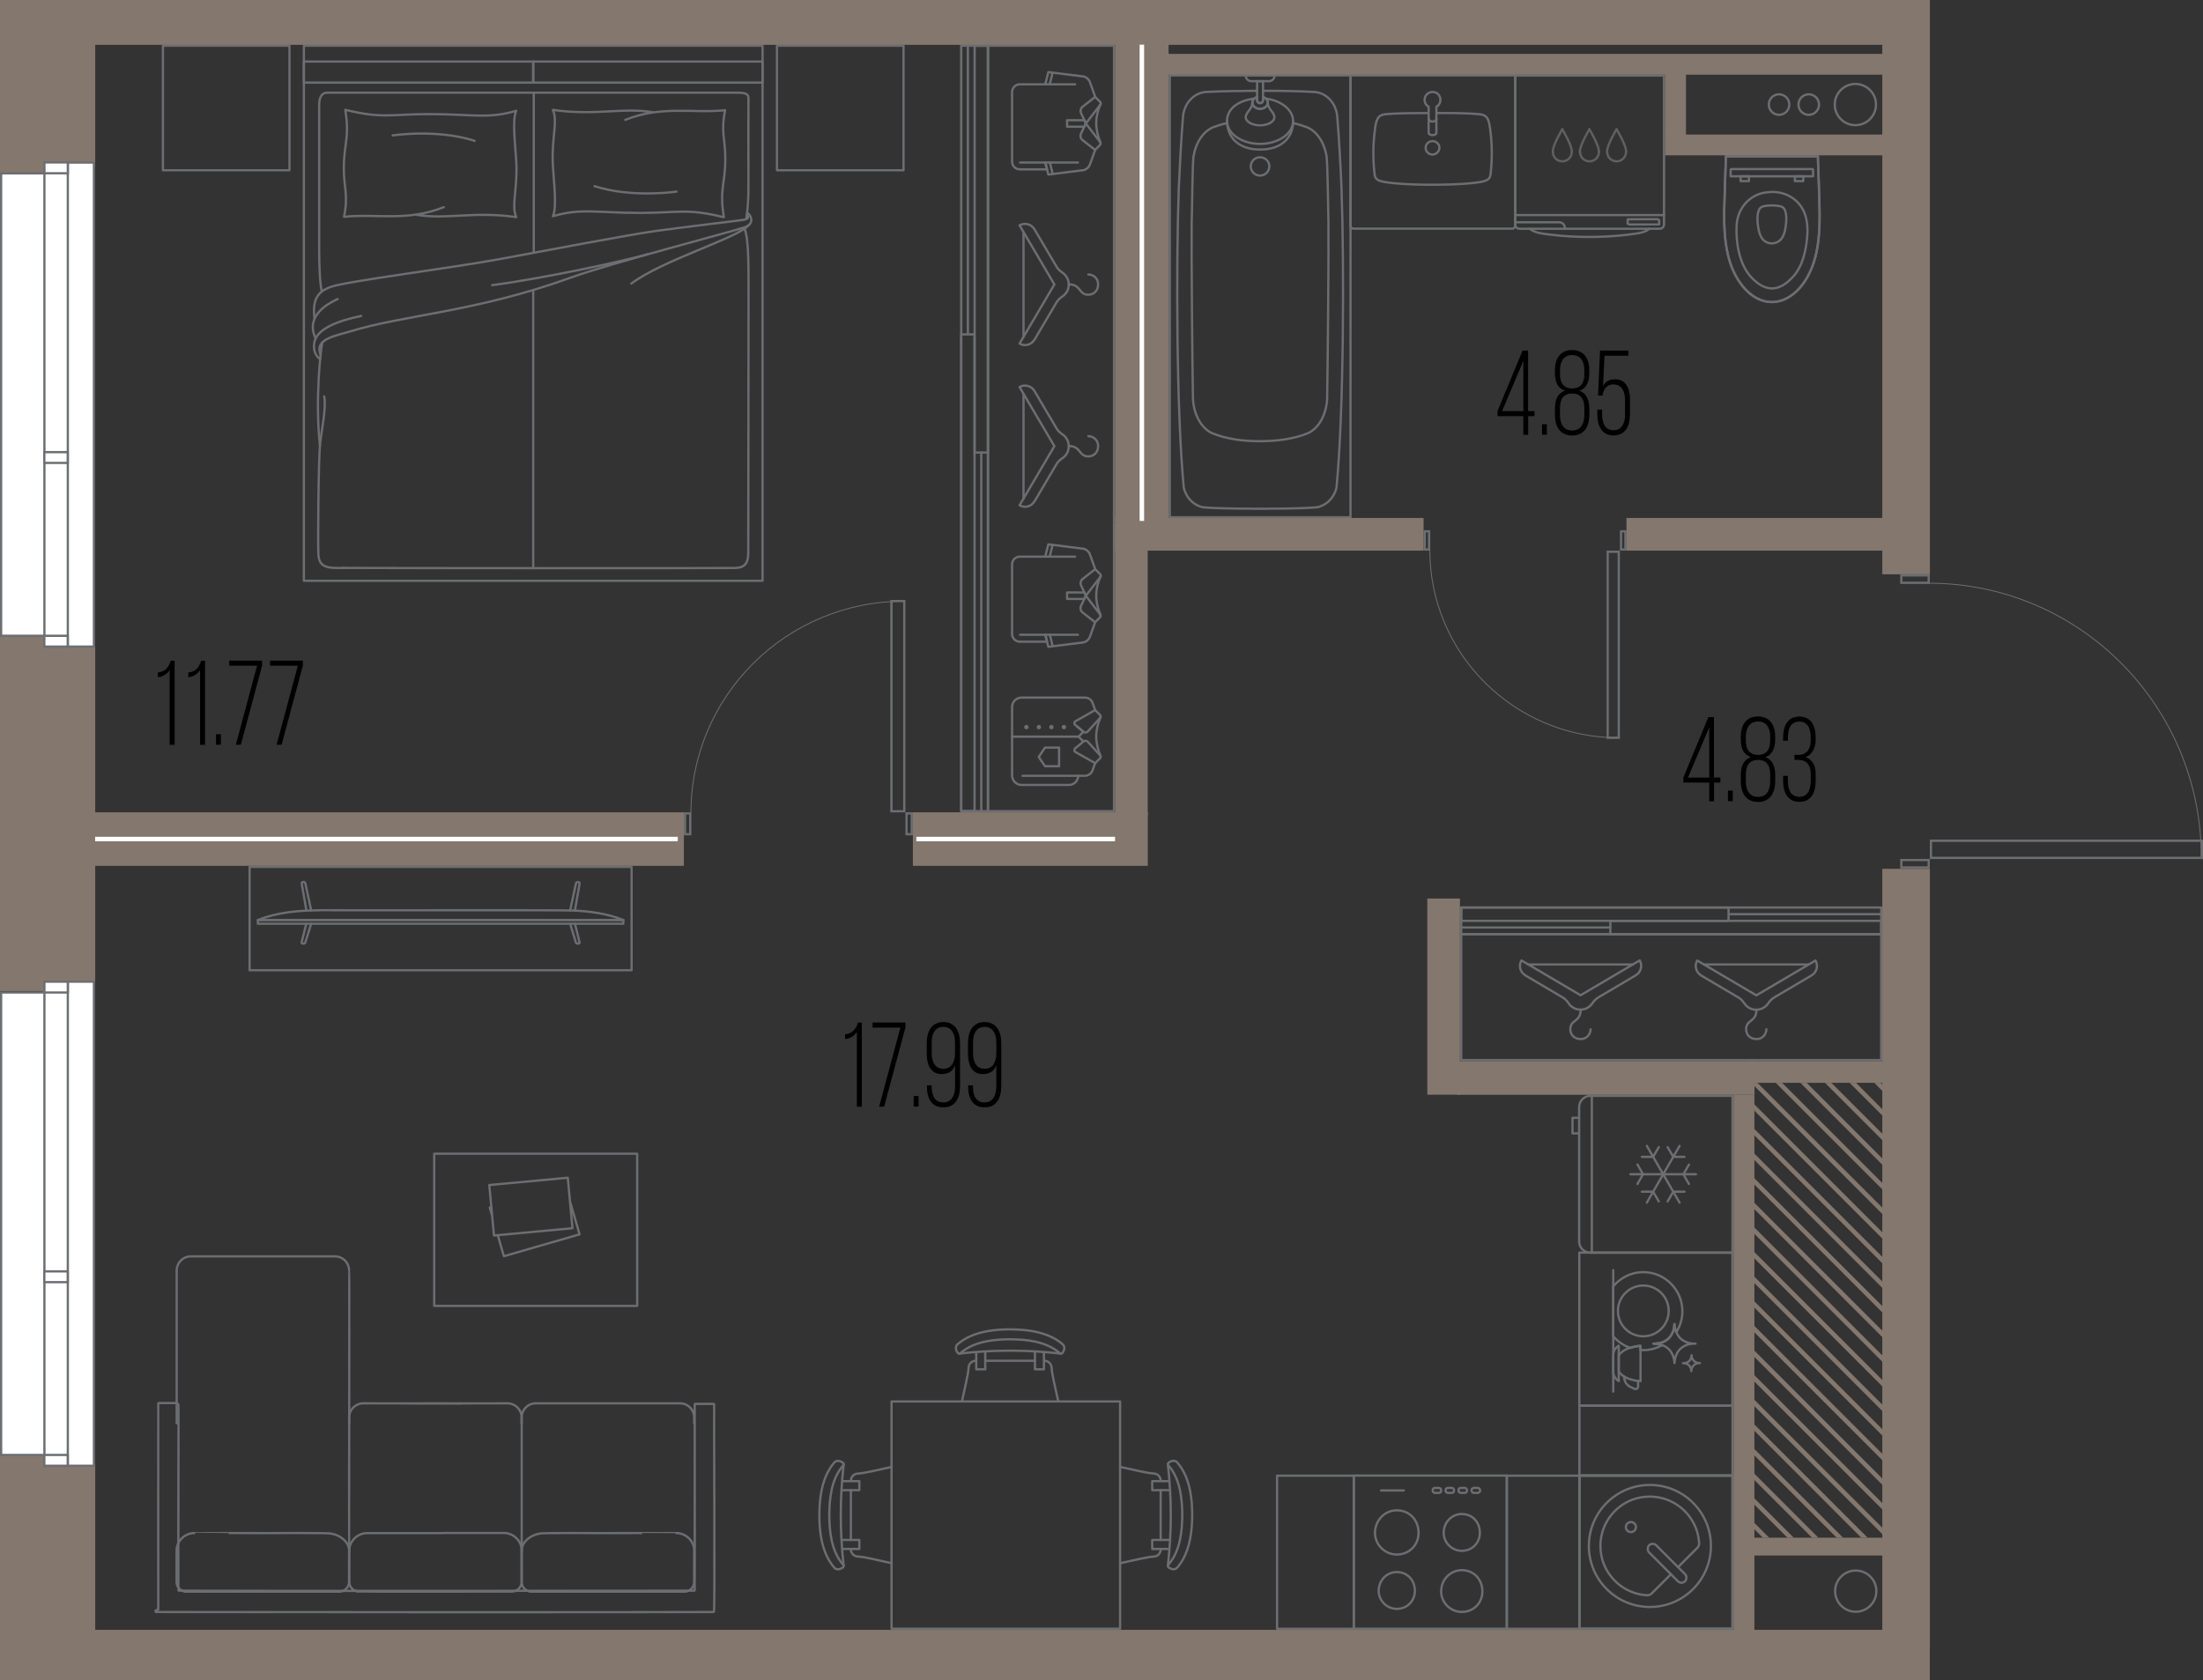 <?xml version="1.0" encoding="UTF-8"?><svg id="_окна" xmlns="http://www.w3.org/2000/svg" viewBox="0 0 244.75 186.73"><rect x="0" y="0" width="244.75" height="186.73" fill="#333333" stroke="none"/><defs><style>.cls-1,.cls-2{stroke-linecap:round;stroke-linejoin:round;stroke-width:.25px;}.cls-1,.cls-2,.cls-3,.cls-4{fill:none;}.cls-1,.cls-4{stroke:#6d6e71;}.cls-2{stroke:#606060;}.cls-5{fill:#fff;}.cls-3{stroke:#fff;stroke-width:.5px;}.cls-3,.cls-4{stroke-miterlimit:10;}.cls-6{fill:#6d6e71;}.cls-4{stroke-width:.1px;}.cls-7{fill:#84776d;}</style></defs><polygon class="cls-7" points="194.27 168.6 194.27 169.31 195.84 170.88 196.55 170.88 194.27 168.6"/><polygon class="cls-7" points="194.27 165.87 194.27 166.57 198.58 170.88 199.28 170.88 194.27 165.87"/><polygon class="cls-7" points="194.27 163.13 194.27 163.84 201.31 170.88 202.02 170.88 194.27 163.13"/><polygon class="cls-7" points="194.27 160.39 194.27 161.1 204.05 170.88 204.76 170.88 194.27 160.39"/><polygon class="cls-7" points="194.27 157.66 194.27 158.36 206.78 170.88 207.49 170.88 194.27 157.66"/><polygon class="cls-7" points="209.34 170.7 209.34 169.99 194.27 154.92 194.27 155.63 209.34 170.7"/><polygon class="cls-7" points="194.27 152.18 194.27 152.89 209.34 167.96 209.34 167.25 194.27 152.18"/><polygon class="cls-7" points="194.27 149.45 194.27 150.16 209.34 165.22 209.34 164.52 194.27 149.45"/><polygon class="cls-7" points="194.27 146.71 194.27 147.42 209.34 162.49 209.34 161.78 194.27 146.71"/><polygon class="cls-7" points="194.27 143.98 194.27 144.68 209.34 159.75 209.34 159.04 194.27 143.98"/><polygon class="cls-7" points="194.27 141.24 194.27 141.95 209.34 157.02 209.34 156.31 194.27 141.24"/><polygon class="cls-7" points="194.27 138.5 194.27 139.21 209.34 154.28 209.34 153.57 194.27 138.5"/><polygon class="cls-7" points="194.27 135.77 194.27 136.48 209.34 151.54 209.34 150.84 194.27 135.77"/><polygon class="cls-7" points="194.27 133.03 194.27 133.74 209.34 148.81 209.34 148.1 194.27 133.03"/><polygon class="cls-7" points="194.27 130.3 194.27 131 209.34 146.07 209.34 145.36 194.27 130.3"/><polygon class="cls-7" points="194.27 127.56 194.27 128.27 209.34 143.34 209.34 142.63 194.27 127.56"/><polygon class="cls-7" points="194.27 124.82 194.27 125.53 209.34 140.6 209.34 139.89 194.27 124.82"/><polygon class="cls-7" points="194.27 122.09 194.27 122.79 209.34 137.86 209.34 137.16 194.27 122.09"/><polygon class="cls-7" points="195.25 120.33 194.55 120.33 209.34 135.13 209.34 134.42 195.25 120.33"/><polygon class="cls-7" points="197.99 120.33 197.28 120.33 209.34 132.39 209.34 131.68 197.99 120.33"/><polygon class="cls-7" points="200.72 120.33 200.02 120.33 209.34 129.65 209.34 128.95 200.72 120.33"/><polygon class="cls-7" points="203.46 120.33 202.75 120.33 209.34 126.92 209.34 126.21 203.46 120.33"/><polygon class="cls-7" points="206.2 120.33 205.49 120.33 209.34 124.18 209.34 123.48 206.2 120.33"/><polygon class="cls-7" points="208.93 120.33 208.23 120.33 209.34 121.45 209.34 120.74 208.93 120.33"/><circle class="cls-1" cx="206.13" cy="11.62" r="2.29"/><circle class="cls-1" cx="200.95" cy="11.62" r="1.14"/><circle class="cls-1" cx="197.65" cy="11.62" r="1.14"/><circle class="cls-1" cx="206.17" cy="176.82" r="2.29"/><line class="cls-1" x1="59.3" y1="28.01" x2="59.3" y2="10.3"/><rect class="cls-1" x="33.76" y="5.08" width="50.96" height="59.46"/><rect class="cls-1" x="59.24" y="6.84" width="25.48" height="2.34" transform="translate(143.96 16.02) rotate(-180)"/><rect class="cls-1" x="33.76" y="6.84" width="25.48" height="2.34" transform="translate(93 16.02) rotate(-180)"/><path class="cls-1" d="M72.64,12.49c-3.35-.6-6.52.41-11.22-.28.58,1.22-.16,3.21,0,6.11.11,1.98.48,4.74,0,5.71,3.16-.93,4.8-.37,9.73-.37,4.26,0,5.11-.54,9.27.48-.51-3.21.16-3.6.16-6.53,0-2.2-.52-2.92-.02-5.36-3.63.37-6.99-.56-11.09,1.07"/><path class="cls-1" d="M75.16,21.29s-4.9.75-9.11-.6"/><path class="cls-1" d="M46.14,23.85c3.35.6,6.52-.41,11.22.28-.58-1.22.16-3.21,0-6.11-.11-1.98-.48-4.74,0-5.71-3.16.93-4.8.37-9.73.37-4.26,0-5.11.54-9.27-.48.51,3.21-.16,3.6-.16,6.53,0,2.2.52,2.92.02,5.36,3.63-.37,6.99.56,11.09-1.07"/><path class="cls-1" d="M43.62,15.05s4.9-.75,9.11.6"/><path class="cls-1" d="M82.9,24.34s.26-1.41.25-3.55,0-9.48,0-9.81,0-.68-1.14-.68c-1.15,0-45.16,0-45.67,0s-.88.41-.88,1.33c0,.92,0,13.36,0,16.31,0,1.59.1,3.77.29,4.45"/><path class="cls-1" d="M82.97,23.9c.28.23.15.43-.31.52s-6.61.8-9.82,1.25c-3.21.45-12.02,2.15-17.36,3.13-5.34.98-16.99,2.46-18.7,3.07-1.4.5-2.11,1.3-1.84,3.53"/><path class="cls-1" d="M37.51,33.23c-3.75,1.74-2.66,3.87-2.44,4.39"/><path class="cls-1" d="M40.13,35.11c-2.08.43-4.94,1.28-5.21,2.96-.22,1.38.66,1.84.66,1.84"/><path class="cls-1" d="M83,23.65c.45.2.86,1.22-.22,1.59-1.67.57-14.83,3.97-19.34,5.6-10.7,3.87-18.55,4.13-24.57,6-1.43.45-4.03.8-3.24,2.6"/><path class="cls-1" d="M35.81,38.05c-.17.72-.82,6.2-.27,11.49"/><path class="cls-1" d="M36.02,44.05c.24,1.3-.28,3.62-.46,5.31-.18,1.68-.25,10.73-.19,12.19.06,1.46.9,1.63,2.83,1.56"/><path class="cls-1" d="M38.2,63.11c2.24.03,42.43.04,43.42.01s1.51-.34,1.51-1.72c0-.91.03-17.02.03-26.78,0-5.04.06-7.78-.43-9.21"/><path class="cls-1" d="M83.15,25.05c-1.28,1.43-9.49,3.83-13.01,6.46"/><path class="cls-1" d="M71.96,28.25c-2.68.77-11.5,2.67-17.28,3.44"/><rect class="cls-1" x="86.43" y="4.97" width="13.84" height="14.06" transform="translate(81.35 105.35) rotate(-90)"/><rect class="cls-1" x="18.22" y="4.97" width="13.84" height="14.06" transform="translate(13.13 37.14) rotate(-90)"/><line class="cls-1" x1="59.24" y1="63.13" x2="59.24" y2="32.39"/><path class="cls-1" d="M77.12,158.17c0-.15.01-.69-.01-.84-.02-.13-.05-.26-.1-.39-.2-.5-.67-.89-1.2-.97-.08-.01-.17-.02-.25-.02-.04,0-16,0-16.04,0-.05,0-.1,0-.14,0-.19.02-.38.07-.55.16-.27.13-.49.34-.65.6-.09.15-.15.31-.19.47-.02.07-.03.15-.03.22,0,.03,0,.07,0,.11,0,.02,0,14.83,0,14.84"/><path class="cls-1" d="M67.65,170.37c-.29.02-7.61-.06-7.7.06,0,0-.03,0-.03,0-.47.09-.92.28-1.29.59-.34.28-.6.67-.66,1.11,0,.06-.01.12-.02.18,0,.01,0,.03,0,.04,0,.04,0,3.43,0,3.47,0,.09.02.19.05.28.11.37.42.66.79.75.07.02.14.03.21.03.11,0,16.97,0,17.07,0,.13,0,.25-.03.37-.08.21-.09.4-.25.52-.44.11-.17.16-.37.16-.58,0-.04,0-3.43,0-3.47,0-.05,0-.11,0-.16-.02-.18-.06-.36-.13-.53-.22-.54-.68-.97-1.23-1.15-.15-.05-.31-.08-.47-.1-.05,0-.11,0-.16,0,0-.01-7.46,0-7.46,0h0Z"/><path class="cls-1" d="M19.63,158.17c0-.1,0-16.99,0-17.08,0-.11.03-.22.06-.33.1-.37.35-.69.67-.9.21-.13.46-.22.71-.24.05,0,.09,0,.14,0,.11,0,16.01,0,16.11,0,.14,0,.27.04.4.08.32.11.6.32.79.6.13.19.22.42.26.65.01.06.02.13.02.2.05.06-.03,31.15,0,31.21"/><path class="cls-1" d="M29.09,170.37c.29.02,7.61-.06,7.7.06,0,0,.03,0,.03,0,.47.09.92.28,1.29.59.34.28.61.68.66,1.13.03.05,0,3.56.01,3.68,0,.09-.02.19-.05.28-.11.37-.43.66-.81.74-.06.01-.13.02-.19.03-.13,0-16.96,0-17.08,0-.12,0-.24-.03-.35-.08-.21-.09-.4-.25-.52-.44-.11-.17-.16-.37-.16-.58,0-.04,0-3.43,0-3.47,0-.05,0-.11,0-.16.02-.18.06-.36.13-.53.22-.54.68-.97,1.23-1.15.15-.05.31-.08.47-.1.05,0,.11,0,.16,0,0-.01,7.46,0,7.46,0h0Z"/><path class="cls-1" d="M49.16,170.37s-8.35,0-8.38,0c-.06,0-.12,0-.18.01-.15.02-.3.05-.45.1-.67.22-1.19.82-1.32,1.51-.06.16-.03,3.61-.03,3.86,0,.14.04.27.1.39.13.28.38.49.66.58.08.03.17.04.25.05.03.02,17,0,17.05,0,.24,0,.49-.09.68-.24.2-.16.33-.37.39-.62.02-.08.03-.16.03-.24v-3.43s0-.08,0-.11c0-.04,0-.09-.01-.14-.08-.71-.58-1.33-1.24-1.59-.18-.07-.37-.12-.56-.14-.05,0-.11,0-.16,0-.04,0-6.77,0-6.82,0Z"/><path class="cls-1" d="M57.95,158.17c0-.23.02-.74-.03-.96-.07-.35-.26-.66-.53-.89-.14-.12-.31-.21-.48-.28-.13-.05-.27-.07-.4-.09-.03,0-.07,0-.11,0-.02,0-10.15.02-10.18.01"/><path class="cls-1" d="M38.79,158.17c0-.23-.02-.74.03-.96.07-.35.26-.66.53-.89.14-.12.31-.21.48-.28.13-.05.27-.07.4-.09.03,0,.07,0,.11,0,.02,0,10.82.02,10.84.01"/><path class="cls-1" d="M17.28,178.98s0,.01,0,.01c0,0,0,.01,0,.01,0,0,0,.01,0,.01,0,0,0,.01,0,.01,0,0,0,.01,0,.01,0,0,0,.01,0,.01,0,0,0,.01,0,.01,0,0,0,.01,0,.01,0,0,0,.01,0,.01,0,0,0,.01,0,.01,0,.01,0,.01,0,.01,0,.01,0,.01,0,.01,0,.01.01.01.01.01,0,0,.01.01.01.01,0,0,.01.01.01.01.01,0,.01.01.01.01.01,0,.01,0,.01,0,.01,0,.01,0,.01,0,0,0,.01,0,.01,0,0,0,.01,0,.01,0,0,0,.01,0,.01,0,0,0,.01,0,.01,0,4,.02,57.85.04,61.85,0,0,0,0,0,.01,0,0,0,0,0,.01,0,0,0,0,0,.01,0,0,0,0,0,.01,0,0,0,0,0,.01,0,0,0,0,0,.01-.01,0,0,0,0,.01-.01,0,0,0,0,.01-.01,0,0,0,0,.01-.01,0,0,0,0,0-.01,0,0,0,0,0-.01,0,0,0,0,0-.01.12-.18-.01-22.76.02-22.96,0,0,0,0,0-.01,0,0,0,0,0-.01,0,0,0,0,0-.01,0,0,0,0,0-.01,0,0,0,0,0-.01,0,0,0,0,0-.01,0,0,0,0-.01-.01,0,0,0,0-.01-.01,0,0,0,0-.01-.01,0,0,0,0-.01-.01,0,0,0,0-.01,0,0,0,0,0-.01,0,0,0,0,0-.01,0,0,0,0,0-.01,0,0,0,0,0-.01,0,0,0,0,0-.01,0,0,0,0,0-.01,0,0,0,0,0-.01,0,0,0,0,0-.01,0,0,0,0,0-.01,0,0,0,0,0-.01,0,0,0,0,0-.01,0,0,0,0,0-.01,0h-1.82s0,0-.01,0c0,0,0,0-.01,0,0,0,0,0-.01,0,0,0,0,0-.01,0,0,0,0,0-.01,0,0,0,0,0-.01,0,0,0,0,0-.01,0,0,0,0,0-.01,0,0,0,0,0-.01,0,0,0,0,0-.01,0,0,0,0,0-.01,0,0,0,0,0-.01,0,0,0,0,0-.01,0,0,0,0,0-.01.01,0,0,0,0-.01.01,0,0,0,0-.01.01,0,0,0,0-.01.01,0,0,0,0,0,.01,0,0,0,0,0,.01,0,0,0,0,0,.01,0,0,0,0,0,.01,0,0,0,0,0,.01,0,0,0,0,0,.01,0,0,0,0,0,.01,0,0,0,0,0,.01,0,0,0,0,0,.01,0,0,0,0,0,.01,0,0,0,0,0,.01,0,0,0,0,0,.01,0,0,0,0,0,.01-.01.07.02,20.42,0,20.48,0,0,0,0,0,.01,0,0,0,0,0,.01,0,0,0,0,0,.01,0,0,0,0,0,.01,0,0,0,0,0,.01,0,0,0,0,0,.01,0,0,0,0,0,.01,0,0,0,0-.01.01,0,0,0,0-.01.01,0,0,0,0-.01.01,0,0,0,0-.01.01,0,0,0,0-.01,0,0,0,0,0-.01,0,0,0,0,0-.01,0,0,0,0,0-.01,0,0,0,0,0-.01,0,0,0,0,0-.01,0-14.3.01-42.88.05-57.17,0,0,0-.01,0-.01,0,0,0-.01,0-.01,0-.01,0-.01,0-.01,0-.01,0-.01,0-.01,0-.01,0-.01-.01-.01-.01,0,0-.01-.01-.01-.01,0,0-.01-.01-.01-.01,0-.01-.01-.01-.01-.01,0-.01,0-.01,0-.01,0-.01,0-.01,0-.01,0,0,0-.01,0-.01,0,0,0-.01,0-.01,0,0,0-.01,0-.01,0,0,0-.01,0-.01,0,0,0-.01,0-.01,0,0,0-.01,0-.01-.05-.07.02-20.42,0-20.49-.01-.14-.13-.24-.26-.24h-1.82s-.01,0-.01,0c0,0-.01,0-.01,0,0,0-.01,0-.01,0,0,0-.01,0-.01,0,0,0-.01,0-.01,0,0,0-.01,0-.01,0,0,0-.01,0-.01,0,0,0-.01,0-.01,0,0,0-.01,0-.01,0,0,0-.01,0-.01,0,0,0-.01,0-.01,0-.01,0-.01,0-.01,0-.01,0-.01,0-.01,0-.01,0-.01.01-.01.01,0,0-.01.01-.01.01,0,0-.01.01-.01.01,0,.01-.01.01-.01.01,0,.01,0,.01,0,.01,0,.01,0,.01,0,.01,0,0,0,.01,0,.01,0,0,0,.01,0,.01,0,0,0,.01,0,.01,0,0,0,.01,0,.01,0,0,0,.01,0,.01,0,0,0,.01,0,.01,0,0,0,.01,0,.01,0,0,0,.01,0,.01,0,0,0,.01,0,.01-.01.03,0,22.75,0,22.79Z"/><path class="cls-1" d="M48.24,145.12v-16.91s22.55,0,22.55,0v16.91s-22.55,0-22.55,0ZM54.36,131.69l.52,5.61,8.72-.81-.52-5.61-8.72.81ZM54.59,134.14l-.18.05.27.93-.09-.98ZM55.98,139.6l8.41-2.43-1.07-3.69.28,3.01-8.3.77.68,2.34Z"/><g id="AG-FURNITURE"><g id="POLYLINE"><polyline class="cls-1" points="93.68 164.6 95.47 164.6 95.47 165.6 93.59 165.6"/></g><g id="POLYLINE-2"><polyline class="cls-1" points="93.68 172.13 95.47 172.13 95.47 171.13 93.59 171.13"/></g><g id="POLYLINE-3"><path class="cls-1" d="M93.73,162.76c-.43,3.7-.43,7.5,0,11.21"/></g><g id="POLYLINE-4"><path class="cls-1" d="M91.03,168.37c0,1.74.21,3.58,1.12,5.1.14.23.3.45.47.66.08.09.17.2.29.23.15.05.31.04.46-.02.1-.05.25-.1.31-.19.05-.06.06-.14.03-.21-.03-.06-.09-.11-.13-.16-1.22-1.5-1.43-3.54-1.45-5.41.02-1.87.23-3.91,1.45-5.41.04-.05.1-.1.13-.16.04-.07.02-.16-.03-.22-.07-.09-.22-.13-.31-.18-.15-.07-.32-.07-.47-.02-.12.04-.2.14-.28.23-.17.2-.33.43-.47.66-.91,1.53-1.11,3.36-1.12,5.1Z"/></g></g><line class="cls-1" x1="94.53" y1="165.6" x2="94.53" y2="171.13"/><g id="AG-FURNITURE-2"><g id="POLYLINE-5"><polyline class="cls-1" points="129.8 172.13 128.01 172.13 128.01 171.13 129.89 171.13"/></g><g id="POLYLINE-6"><polyline class="cls-1" points="129.8 164.6 128.01 164.6 128.01 165.6 129.89 165.6"/></g><g id="POLYLINE-7"><path class="cls-1" d="M129.75,173.97c.43-3.7.43-7.5,0-11.21"/></g><g id="POLYLINE-8"><path class="cls-1" d="M132.45,168.36c0-1.74-.21-3.58-1.12-5.1-.14-.23-.3-.45-.47-.66-.08-.09-.17-.2-.29-.23-.15-.05-.31-.04-.46.02-.1.05-.25.1-.31.19-.05.06-.06.14-.03.21.03.06.09.11.13.16,1.22,1.5,1.43,3.54,1.45,5.41-.02,1.87-.23,3.91-1.45,5.41-.04.05-.1.1-.13.16-.04.07-.02.16.03.22.07.09.22.13.31.18.15.07.32.07.47.02.12-.04.2-.14.28-.23.17-.2.33-.43.47-.66.91-1.53,1.11-3.36,1.12-5.1Z"/></g></g><line class="cls-1" x1="128.95" y1="171.13" x2="128.95" y2="165.6"/><path class="cls-1" d="M94.53,164.55c0-.42.33-.77.75-.79.78-.04,2.12-.39,3.76-.74"/><path class="cls-1" d="M94.53,172.18c0,.42.33.77.75.79.78.04,2.12.39,3.76.74"/><path class="cls-1" d="M124.43,173.72c1.65-.35,2.99-.7,3.77-.74.42-.02.75-.37.75-.79"/><path class="cls-1" d="M124.43,163.01c1.65.35,2.99.7,3.77.74.42.02.75.37.75.79"/><rect class="cls-1" x="99.04" y="155.74" width="25.39" height="25.25" transform="translate(223.48 336.73) rotate(180)"/><g id="AG-FURNITURE-3"><g id="POLYLINE-9"><polyline class="cls-1" points="115.98 150.38 115.98 152.17 114.98 152.17 114.98 150.28"/></g><g id="POLYLINE-10"><polyline class="cls-1" points="108.46 150.38 108.46 152.17 109.46 152.17 109.46 150.28"/></g><g id="POLYLINE-11"><path class="cls-1" d="M117.82,150.42c-3.7-.43-7.5-.43-11.21,0"/></g><g id="POLYLINE-12"><path class="cls-1" d="M112.22,147.73c-1.74,0-3.58.21-5.1,1.12-.23.14-.45.3-.66.47-.09.08-.2.17-.23.29-.05.15-.04.31.02.46.05.1.1.25.19.31.06.05.14.06.21.03.06-.03.11-.09.16-.13,1.5-1.22,3.54-1.43,5.41-1.45,1.87.02,3.91.23,5.41,1.45.05.04.1.1.16.13.07.04.16.02.22-.03.09-.07.13-.22.18-.31.07-.15.07-.32.02-.47-.04-.12-.14-.2-.23-.28-.2-.17-.43-.33-.66-.47-1.53-.91-3.36-1.11-5.1-1.12Z"/></g></g><line class="cls-1" x1="114.98" y1="151.22" x2="109.46" y2="151.22"/><path class="cls-1" d="M116.04,151.22c.42,0,.77.33.79.75.04.78.39,2.12.74,3.76"/><path class="cls-1" d="M108.4,151.22c-.42,0-.77.33-.79.75-.04.78-.39,2.12-.74,3.76"/><circle class="cls-1" cx="183.3" cy="171.8" r="6.78"/><path class="cls-1" d="M186.43,174.15l2.13-2.13c.14-.14.22-.33.21-.53-.18-3.26-3.23-5.77-6.66-5.05-2.07.43-3.74,2.11-4.18,4.18-.72,3.43,1.79,6.47,5.05,6.66.2.01.39-.07.53-.21l2.13-2.13"/><circle class="cls-1" cx="181.19" cy="169.7" r=".56"/><rect class="cls-1" x="182.39" y="173.16" width="5.65" height="1.12" rx=".56" ry=".56" transform="translate(177.08 -80.08) rotate(45)"/><rect class="cls-1" x="175.46" y="163.98" width="17.01" height="17.01" transform="translate(356.46 -11.48) rotate(90)"/><rect class="cls-1" x="175.46" y="163.98" width="17.01" height="17.01" transform="translate(356.46 -11.48) rotate(90)"/><path class="cls-1" d="M176.85,121.78v17.43s0-17.43,0-17.43ZM176.68,139.21c-.68,0-1.24-.56-1.24-1.24v-14.95c0-.68.56-1.24,1.24-1.24h15.8s0,17.43,0,17.43h-15.8ZM175.4,125.95h-.7s0-1.73,0-1.73h.7M181.13,130.49h7.29M187.64,131.58l-.62-1.08.62-1.08M181.92,129.41l.62,1.08-.62,1.08M182.96,127.34l3.64,6.31M185.27,133.51l.63-1.08h1.25M184.29,127.48l-.63,1.08h-1.25M186.6,127.34l-3.64,6.31M182.41,132.43h1.25s.63,1.08.63,1.08M187.15,128.56h-1.25s-.63-1.08-.63-1.08"/><path class="cls-1" d="M150.4,163.98v17.01s17.01,0,17.01,0v-17.01s-17.01,0-17.01,0ZM155.18,178.79c-1.1,0-2.01-.91-2.01-2,0-1.18.91-2.09,2.01-2.09,1.19,0,2.01.91,2.01,2.09,0,1.09-.82,2-2.01,2ZM162.4,172.34c-1.1,0-2.01-.91-2.01-2,0-1.18.91-2.09,2.01-2.09,1.19,0,2.01.91,2.01,2.09,0,1.09-.82,2-2.01,2ZM162.4,179.13c-1.25,0-2.29-1.03-2.29-2.27,0-1.34,1.04-2.37,2.29-2.37,1.35,0,2.29,1.03,2.29,2.37,0,1.24-.94,2.27-2.29,2.27ZM155.18,172.75c-1.32,0-2.42-1.09-2.42-2.4,0-1.42,1.1-2.51,2.42-2.51,1.43,0,2.42,1.09,2.42,2.51,0,1.31-.99,2.4-2.42,2.4Z"/><rect class="cls-1" x="163.48" y="165.35" width=".94" height=".55" rx=".24" ry=".24" transform="translate(327.91 331.25) rotate(-180)"/><rect class="cls-1" x="162.05" y="165.35" width=".94" height=".55" rx=".24" ry=".24" transform="translate(325.03 331.25) rotate(-180)"/><rect class="cls-1" x="160.61" y="165.35" width=".94" height=".55" rx=".24" ry=".24" transform="translate(322.15 331.25) rotate(-180)"/><rect class="cls-1" x="159.17" y="165.35" width=".94" height=".55" rx=".24" ry=".24" transform="translate(319.28 331.25) rotate(-180)"/><line class="cls-1" x1="155.96" y1="165.63" x2="153.44" y2="165.63"/><rect class="cls-1" x="175.46" y="139.21" width="17.01" height="17.01" transform="translate(331.68 -36.26) rotate(90)"/><circle class="cls-1" cx="182.57" cy="145.68" r="2.82"/><path class="cls-1" d="M186.98,151.49s.01,0,.02,0c.02,0,.05,0,.07,0,.05,0,.1,0,.15-.02.22-.04.4-.14.52-.3.06-.08.11-.17.14-.28.03-.09.04-.18.05-.29,0,0,0,0,0,0,0,0,0,0,0,0,0,0,0,.02,0,.02,0,0,0,0,0,.01.01.21.08.4.21.55.09.11.21.19.35.24.1.04.21.06.34.06h0s.03,0,.04,0c0,0,0,0,0,0,0,0,0,0,0,0,0,0,0,0,0,0,0,0,0,0,0,0-.02,0-.04,0-.06,0-.02,0-.04,0-.06,0-.13,0-.24.04-.35.08-.14.06-.25.16-.34.29-.06.09-.1.2-.13.31-.02.07-.03.21-.03.21,0,0,0,0,0,0,0-.01,0-.03,0-.04,0-.02,0-.04,0-.06-.02-.16-.08-.3-.16-.43-.08-.12-.2-.21-.33-.27-.09-.04-.17-.06-.26-.07-.05,0-.09,0-.14-.01-.01,0-.02,0-.03,0,0,0-.01,0-.01,0,0,0,0,0,0,0,0,0,0,0,0,0Z"/><line class="cls-1" x1="179.23" y1="141.14" x2="179.23" y2="154.65"/><path class="cls-1" d="M182.26,150c.11,0,.2.04.31.04.76,0,1.46-.21,2.08-.55-.17-.06-.34-.12-.52-.14-.11-.01-.23-.02-.34-.03-.03,0-.06,0-.08,0-.02,0-.03,0-.03,0,0,0,0,0,0,0,0,0,0,0,0,0,.01,0,.03,0,.05,0,.06,0,.11,0,.17-.01.12,0,.25-.02.37-.04.55-.09.98-.34,1.28-.73.15-.2.27-.42.35-.68.07-.21.11-.44.12-.7,0,0,0-.01,0-.02,0,0,0,0,.01,0,0,0,0,.04,0,.06,0,0,0,.02,0,.03.02.29.09.56.2.81.43-.67.68-1.47.68-2.32,0-2.4-1.95-4.35-4.35-4.35-1.35,0-2.54.63-3.34,1.59v5.52c.5.6,1.16,1.05,1.9,1.31.59-.19,1.12-.21,1.12-.21v.45Z"/><path class="cls-1" d="M186.1,150.98c.06-.27.17-.53.31-.75.2-.31.48-.55.82-.7.26-.12.54-.18.86-.21.05,0,.1,0,.14,0,.04,0,.09,0,.14,0,0,0,0,0,0,0,0,0,0,0,0,0,0,0,0,0,0,0,0,0,0,0,0,0-.03,0-.07,0-.11,0h0c-.31,0-.58-.06-.84-.15-.36-.12-.65-.32-.87-.59-.13-.16-.23-.35-.31-.54-.1-.25-.18-.51-.2-.81,0,0,0-.02,0-.03,0-.02,0-.06,0-.06,0,0-.01,0-.01,0,0,0,0,0,0,.02-.01.26-.05.49-.12.7-.08.26-.2.49-.35.68-.31.39-.74.64-1.28.73-.12.02-.25.03-.37.04-.06,0-.11,0-.17.01-.02,0-.03,0-.05,0,0,0,0,0,0,0,0,0,0,0,0,0,0,0,.01,0,.03,0,.03,0,.06,0,.08,0,.11,0,.23.01.34.03.18.02.35.08.52.14.04.02.08.02.13.03.34.15.62.37.82.66.21.3.34.65.4,1.04,0,.05.01.1.02.15,0,.04,0,.07,0,.11,0,0,0,0,0,0,0,0,.04-.34.08-.51Z"/><path class="cls-1" d="M182.26,150v-.45s-.53.02-1.12.21c-.48.15-1,.41-1.3.87v1.77c.66,1.03,2.42,1.09,2.42,1.09v-3.49Z"/><path class="cls-1" d="M179.84,152.4v-1.77s0-1.09,0-1.09l-.1.07c-.32.22-.51.59-.51.98v1.84c0,.39.19.76.51.98l.1.07v-1.09Z"/><path class="cls-1" d="M181.99,153.46v.63c0,.2-.21.34-.4.25l-.45-.21c-.36-.17-.61-.5-.67-.89l-.05-.28"/><rect class="cls-1" x="175.46" y="156.22" width="17.01" height="7.77" transform="translate(367.94 320.2) rotate(180)"/><rect class="cls-1" x="167.41" y="163.98" width="8.06" height="17.01" transform="translate(342.87 344.98) rotate(180)"/><rect class="cls-1" x="141.88" y="163.98" width="8.52" height="17.01" transform="translate(292.28 344.98) rotate(180)"/><path class="cls-1" d="M27.73,96.34h42.44s0,11.48,0,11.48H27.73s0-11.48,0-11.48Z"/><g id="AG-DIGITAL"><g id="POLYLINE-13"><polygon class="cls-1" points="69.25 102.24 69.25 102.65 28.65 102.65 28.65 102.24 69.25 102.24"/></g><g id="POLYLINE-14"><path class="cls-1" d="M35.49,101.16c-2.31.01-4.67.22-6.83,1.08,8.49,0,32.03,0,40.6,0-1.8-.72-3.74-.98-5.67-1.06-3.09-.06-25,0-28.1-.03Z"/></g><g id="POLYLINE-15"><path class="cls-1" d="M34.57,101.17c-.21-.97-.41-1.92-.62-2.88-.02-.1-.03-.22-.14-.26-.14-.06-.31,0-.29.18.07.47.17.94.25,1.42.09.52.18,1.03.27,1.55"/></g><g id="POLYLINE-16"><path class="cls-1" d="M34.57,102.65c-.21.67-.41,1.32-.62,1.99-.02.07-.03.17-.14.21-.14.04-.33,0-.3-.13.16-.69.35-1.38.52-2.07"/></g><g id="POLYLINE-17"><path class="cls-1" d="M63.34,102.65c.2.67.41,1.32.61,1.99.02.07.03.17.14.21.14.04.33,0,.3-.13-.16-.69-.35-1.38-.52-2.07"/></g><g id="POLYLINE-18"><path class="cls-1" d="M63.34,101.18c.21-.97.41-1.92.62-2.88.02-.1.03-.22.14-.26.14-.06.31,0,.29.18-.07.47-.17.94-.25,1.42-.09.52-.18,1.03-.27,1.55"/></g></g><rect class="cls-1" x="106.79" y="5.08" width="2.97" height="85.06"/><rect class="cls-1" x="109.76" y="5.08" width="14" height="85.06"/><path class="cls-1" d="M109.02,50.29v39.85s0-39.85,0-39.85Z"/><path class="cls-1" d="M107.53,5.08v31.91s0-31.91,0-31.91Z"/><rect class="cls-1" x="106.79" y="37.16" width="1.48" height="52.98"/><rect class="cls-1" x="108.28" y="5.08" width="1.48" height="45.21"/><path class="cls-1" d="M121.67,78.91l-.28-.79c-.13-.36-.47-.6-.85-.6h-7.04c-.58,0-1.06.47-1.06,1.06v7.59c0,.58.47,1.06,1.06,1.06h5.26c.57,0,1.02-.46,1.02-1.02h0"/><path class="cls-1" d="M113.6,86.21h6.93c.38,0,.72-.24.85-.6l.28-.79"/><path class="cls-1" d="M122.24,83.96l-1.38-1.52c-.13-.14-.35-.16-.49-.04l-.95.79c-.11.12-.08.3.06.38l2.19,1.24.55-.55c.08-.08.09-.21.02-.3Z"/><path class="cls-1" d="M122.22,79.46l-.55-.55-2.19,1.24c-.14.08-.17.26-.06.38l.95.79c.15.12.36.11.49-.04l1.38-1.52c.07-.09.06-.22-.02-.3Z"/><path class="cls-1" d="M122.27,79.71c-.63,1.46-.65,2.75,0,4.3"/><polyline class="cls-1" points="112.44 81.86 119.83 81.86 120.37 81.32 119.68 80.74"/><polygon class="cls-1" points="116.1 85.15 115.4 84.12 116.1 83.08 117.66 83.08 117.66 85.15 116.1 85.15"/><circle class="cls-1" cx="118.2" cy="80.8" r=".12"/><circle class="cls-1" cx="116.81" cy="80.8" r=".12"/><circle class="cls-1" cx="115.42" cy="80.8" r=".12"/><circle class="cls-1" cx="114.03" cy="80.8" r=".12"/><line class="cls-1" x1="119.83" y1="81.86" x2="120.37" y2="82.41"/><path class="cls-1" d="M119.45,61.86h-6.15c-.47,0-.86.38-.86.86v7.73c0,.47.38.86.86.86h3.03s-.19-.75-.19-.75"/><path class="cls-1" d="M121.67,69.15l-.57,1.58c-.12.33-.39.58-.73.66l-3.9.49-.34-1.33"/><path class="cls-1" d="M121.67,63.22l-.57-1.58c-.12-.33-.39-.58-.73-.66l-3.9-.49-.34,1.33"/><line class="cls-1" x1="113.33" y1="70.54" x2="119.76" y2="70.54"/><path class="cls-1" d="M122.24,68.3l-1.61-2.1-.53,1.13c-.12.25-.05.55.17.73l1.39,1.09.55-.55c.08-.08.09-.21.02-.3Z"/><path class="cls-1" d="M122.22,63.8l-.55-.55-1.39,1.09c-.22.17-.29.47-.17.73l.53,1.13,1.61-2.09c.07-.09.06-.22-.02-.3Z"/><path class="cls-1" d="M122.27,64.05c-.63,1.46-.65,2.75,0,4.3"/><polygon class="cls-1" points="118.55 66.56 118.55 65.84 120.47 65.84 120.64 66.2 120.47 66.56 118.55 66.56"/><line class="cls-1" x1="116.93" y1="71.73" x2="116.64" y2="70.54"/><line class="cls-1" x1="116.93" y1="60.6" x2="116.64" y2="61.78"/><path class="cls-1" d="M119.45,9.37h-6.15c-.47,0-.86.38-.86.86v7.73c0,.47.38.86.86.86h3.03s-.19-.75-.19-.75"/><path class="cls-1" d="M121.67,16.67l-.57,1.58c-.12.33-.39.58-.73.66l-3.9.49-.34-1.33"/><path class="cls-1" d="M121.67,10.74l-.57-1.58c-.12-.33-.39-.58-.73-.66l-3.9-.49-.34,1.33"/><line class="cls-1" x1="113.33" y1="18.06" x2="119.76" y2="18.06"/><path class="cls-1" d="M122.24,15.81l-1.61-2.1-.53,1.13c-.12.25-.05.55.17.73l1.39,1.09.55-.55c.08-.08.09-.21.02-.3Z"/><path class="cls-1" d="M122.22,11.32l-.55-.55-1.39,1.09c-.22.17-.29.47-.17.73l.53,1.13,1.61-2.09c.07-.09.06-.22-.02-.3Z"/><path class="cls-1" d="M122.27,11.56c-.63,1.46-.65,2.75,0,4.3"/><polygon class="cls-1" points="118.55 14.08 118.55 13.36 120.47 13.36 120.64 13.71 120.47 14.08 118.55 14.08"/><line class="cls-1" x1="116.93" y1="19.24" x2="116.64" y2="18.06"/><line class="cls-1" x1="116.93" y1="8.12" x2="116.64" y2="9.3"/><path class="cls-1" d="M120.91,30.5c.5,0,1.09.38,1.09,1.09s-.47,1.16-1.09,1.16c-1.1,0-.78-1.15-2.18-1.15"/><path class="cls-1" d="M114.92,37.77l2.45-4.15c.16-.27.38-.49.64-.66.44-.28.73-.78.73-1.34s-.29-1.05-.73-1.34c-.26-.17-.48-.39-.64-.66l-2.45-4.15c-.34-.57-1.08-.76-1.65-.43l3.87,6.57-3.87,6.57h0c.57.34,1.31.15,1.65-.43Z"/><line class="cls-1" x1="113.71" y1="37.45" x2="113.71" y2="25.8"/><path class="cls-1" d="M120.91,48.47c.5,0,1.09.38,1.09,1.09s-.47,1.16-1.09,1.16c-1.1,0-.78-1.15-2.18-1.15"/><path class="cls-1" d="M114.92,55.74l2.45-4.15c.16-.27.38-.49.64-.66.44-.28.73-.78.73-1.34s-.29-1.05-.73-1.34c-.26-.17-.48-.39-.64-.66l-2.45-4.15c-.34-.57-1.08-.76-1.65-.43l3.87,6.57-3.87,6.57h0c.57.34,1.31.15,1.65-.43Z"/><line class="cls-1" x1="113.71" y1="55.42" x2="113.71" y2="43.77"/><rect class="cls-1" x="162.34" y="100.85" width="46.66" height="2.97"/><rect class="cls-1" x="162.34" y="103.81" width="46.66" height="14"/><path class="cls-1" d="M178.91,103.07h-16.57s16.57,0,16.57,0Z"/><path class="cls-1" d="M209,101.59h-16.79s16.79,0,16.79,0Z"/><rect class="cls-1" x="162.34" y="100.85" width="29.7" height="1.48"/><rect class="cls-1" x="178.91" y="102.33" width="30.09" height="1.48"/><path class="cls-1" d="M196.24,114.38c0,.5-.38,1.09-1.09,1.09s-1.16-.47-1.16-1.09c0-1.1,1.15-.78,1.15-2.18"/><path class="cls-1" d="M188.97,108.39l4.15,2.45c.27.16.49.38.66.64.28.44.78.73,1.34.73s1.05-.29,1.34-.73c.17-.26.39-.48.66-.64l4.15-2.45c.57-.34.76-1.08.43-1.65l-6.57,3.87-6.57-3.87h0c-.34.57-.15,1.31.43,1.65Z"/><line class="cls-1" x1="189.29" y1="107.18" x2="200.94" y2="107.18"/><path class="cls-1" d="M176.71,114.38c0,.5-.38,1.09-1.09,1.09s-1.16-.47-1.16-1.09c0-1.1,1.15-.78,1.15-2.18"/><path class="cls-1" d="M169.44,108.38l4.15,2.45c.27.16.49.38.66.64.28.44.78.73,1.34.73s1.05-.29,1.34-.73c.17-.26.39-.48.66-.64l4.15-2.45c.57-.34.76-1.08.43-1.65l-6.57,3.87-6.57-3.87h0c-.34.57-.15,1.31.43,1.65Z"/><line class="cls-1" x1="169.76" y1="107.18" x2="181.41" y2="107.18"/><g id="POLYLINE-19"><line class="cls-1" x1="191.75" y1="17.39" x2="201.97" y2="17.39"/></g><g id="POLYLINE-20"><path class="cls-1" d="M196.66,22.83c-.37.04-.79.02-1.09.27-.45.47-.33,1.72-.21,2.33.09.41.2.84.47,1.15.56.67,1.64.61,2.13-.11.24-.34.34-.78.41-1.18.1-.59.22-1.87-.31-2.25-.15-.11-.34-.14-.52-.16-.3-.04-.59-.06-.89-.05Z"/></g><g id="POLYLINE-21"><path class="cls-1" d="M196.61,21.35c-2.03.05-3.56,1.65-3.67,3.66-.11,1.84.26,4.19,1.47,5.63.61.7,1.41,1.37,2.37,1.41.97.04,1.79-.61,2.42-1.29,1-1.1,1.37-2.61,1.54-4.06.11-.98.11-2.01-.23-2.95-.6-1.63-2.2-2.53-3.9-2.41Z"/></g><g id="POLYLINE-22"><path class="cls-1" d="M191.75,17.39c-.07,2.02-.15,4.05-.19,6.07-.02,1.9.06,3.85.64,5.67.73,2.42,2.91,5.14,5.72,4.27,1.81-.63,2.96-2.4,3.55-4.14.62-1.85.7-3.82.68-5.76-.04-2.03-.12-4.08-.19-6.1-3.4-.02-6.81,0-10.21,0Z"/></g><g id="POLYLINE-23"><path class="cls-1" d="M191.75,17.39c-.06,1.92-.15,3.84-.19,5.76-.04,2.38.04,4.86,1.05,7.05,2.44,5.09,7.13,4.1,8.85-.89.6-1.77.71-3.67.7-5.52-.02-2.13-.13-4.26-.2-6.39"/></g><g id="POLYLINE-24"><line class="cls-1" x1="201.97" y1="17.39" x2="191.75" y2="17.39"/></g><path class="cls-1" d="M201.37,18.79h-9.03s-.07.03-.07.08v.72s9.16,0,9.16,0v-.72s-.03-.08-.07-.08Z"/><g id="POLYLINE-25"><path class="cls-1" d="M200.34,20.13c-.3,0-.61,0-.91,0-.02,0-.01,0-.02-.02,0-.12,0-.25,0-.38,0-.03-.01-.12,0-.14.02-.02.13,0,.16,0h.73s.03,0,.04.01c0,.18,0,.36,0,.53Z"/></g><g id="POLYLINE-26"><path class="cls-1" d="M193.38,20.13c.3,0,.61,0,.91,0,.02,0,.01,0,.02-.02,0-.12,0-.25,0-.38,0-.03.01-.12,0-.14-.02-.02-.13,0-.16,0h-.73s-.03,0-.04.01c0,.18,0,.36,0,.53Z"/></g><g id="AG-DETAILS"><g id="POLYLINE-28"><path class="cls-1" d="M159.92,16.43c.01-.48-.5-.86-.97-.72-.69.18-.76,1.12-.11,1.4.48.23,1.09-.16,1.07-.68Z"/></g></g><g id="AG-FIXTURE"><g id="POLYLINE-29"><path class="cls-1" d="M159.63,12.56c1.24,0,2.48,0,3.71.06,1.5.1,1.98-.05,2.2,1.62.18,1.27.24,2.56.17,3.85-.02.29-.04.58-.07.87-.03.27-.03.55-.16.8-.31.5-1.6.53-2.16.61-1.38.13-2.77.15-4.16.16-1.4,0-2.8-.03-4.19-.16-.33-.03-.66-.07-.99-.12-.41-.08-.93-.13-1.16-.51-.12-.25-.12-.53-.15-.79-.04-.42-.07-.84-.08-1.26-.04-1.17.02-2.34.19-3.49.22-1.67.75-1.47,2.24-1.58,1.21-.05,2.43-.05,3.64-.05"/></g><g id="POLYLINE-30"><path class="cls-1" d="M150.03,8.38h18.31s0,2.55,0,2.87c0,1.29,0,2.58,0,3.86,0,1.35,0,2.7,0,4.05,0,.51,0,5.08,0,5.59,0,.11,0,.23,0,.34,0,.19-.19.34-.38.32-3.26,0-8.21,0-11.47,0-1.05,0-2.09,0-3.14,0-.46,0-2.33,0-2.79,0-.13,0-.28.02-.39-.07-.13-.09-.15-.25-.14-.39,0-.23,0-.47,0-.7,0-.64,0-5.34,0-5.98,0-2.79,0-9.9,0-9.9Z"/></g></g><path class="cls-1" d="M159.88,10.59c-.31-.47-1.06-.5-1.41-.05-.35.4-.23,1.08.25,1.32v2.88c0,.37.86.37.86,0v-2.87c.45-.24.59-.87.29-1.28Z"/><path class="cls-1" d="M158.73,13.19c0,.43.86.43.86,0"/><g id="AG-FIXTURE-2"><g id="POLYLINE-31"><path class="cls-1" d="M169.98,25.42c3.96,0,7.93,0,11.89,0,.57,0,1.14,0,1.71,0,.27,0,.54,0,.81,0,.28,0,.51-.24.48-.52,0-2.5,0-7.46,0-7.46,0,0,0-6.15,0-9.04h-16.53c0,.29,0,1.11,0,1.39,0,1.28,0,2.55,0,3.83,0,2.56,0,5.12,0,7.67,0,1.23,0,2.37,0,3.61,0,.43.29.56.68.52.32,0,.64,0,.95,0Z"/></g><g id="POLYLINE-32"><line class="cls-1" x1="184.87" y1="23.9" x2="168.34" y2="23.9"/></g><g id="POLYLINE-33"><path class="cls-1" d="M169.98,25.42c.27.27.68.39,1.04.47.45.1.92.15,1.38.2,1.36.17,2.73.24,4.11.24,1.33,0,2.67-.06,3.99-.21.46-.05.93-.11,1.39-.18.47-.08,1-.19,1.36-.53"/></g></g><path class="cls-1" d="M173.85,25.32c0-.34-.28-.62-.62-.62h-4.84"/><path class="cls-1" d="M180.84,24.37s3.49-.03,3.49.01c0,0,0,.55,0,.55,0,0,0,.01-.01.01-.02-.01-3.49.03-3.49-.01,0,0,0-.55,0-.55,0,0,0-.01.01-.01Z"/><path class="cls-2" d="M172.52,16.88c0,.58.47,1.05,1.05,1.05s1.05-.47,1.05-1.05"/><path class="cls-2" d="M173.57,14.36s-1.13,1.88-1.05,2.52"/><path class="cls-2" d="M173.57,14.36s1.13,1.88,1.05,2.52"/><path class="cls-2" d="M175.54,16.88c0,.58.47,1.05,1.05,1.05s1.05-.47,1.05-1.05"/><path class="cls-2" d="M176.58,14.36s-1.13,1.88-1.05,2.52"/><path class="cls-2" d="M176.58,14.36s1.13,1.88,1.05,2.52"/><path class="cls-2" d="M178.55,16.88c0,.58.47,1.05,1.05,1.05s1.05-.47,1.05-1.05"/><path class="cls-2" d="M179.6,14.36s-1.13,1.88-1.05,2.52"/><path class="cls-2" d="M179.6,14.36s1.13,1.88,1.05,2.52"/><rect class="cls-1" x="129.96" y="8.38" width="20.08" height="49.1"/><g id="AG-FIXTURE-3"><g id="POLYLINE-34"><path class="cls-1" d="M140.32,10.09c1.82,0,3.93.03,5.71.13.19.01.38.05.56.1.86.26,1.53.99,1.81,1.83.07.2.12.4.15.61.21,2.45.39,5.72.49,8.17.3,8.49.26,24.84-.56,33.29-.15.57-.45,1.11-.89,1.51-.37.33-.83.57-1.32.65-1.97.15-4.29.14-6.27.16-2-.03-4.33,0-6.32-.16-.49-.09-.95-.33-1.31-.68-.42-.4-.71-.92-.85-1.47-.82-8.45-.86-24.8-.56-33.29.11-2.45.28-5.73.49-8.17.03-.2.08-.41.15-.61.29-.86.98-1.6,1.86-1.85.17-.05.34-.08.51-.09,1.78-.09,3.89-.12,5.71-.13"/></g><g id="POLYLINE-35"><path class="cls-1" d="M139.99,19.51c-.75,0-1.26-.78-.93-1.46.38-.76,1.48-.76,1.86,0,.33.68-.18,1.46-.93,1.46Z"/></g><g id="POLYLINE-36"><path class="cls-1" d="M143.66,13.68c.55.12.98.25,1.51.45.57.22,1.04.64,1.38,1.13.41.58.67,1.25.8,1.95.16.42.21,7.01.24,7.61.04,2.81-.09,16.71-.15,19.58-.01.22-.04.44-.08.66-.09.49-.24.98-.46,1.43-.34.68-.85,1.29-1.54,1.63-1.69.7-3.56.9-5.37.91-1.81,0-3.68-.21-5.37-.91-.69-.33-1.2-.95-1.54-1.63-.22-.45-.38-.94-.46-1.43-.04-.22-.07-.44-.08-.66-.07-2.86-.19-16.79-.15-19.58.05-.59.07-7.22.24-7.61.13-.69.39-1.37.8-1.95.35-.49.82-.91,1.38-1.13.53-.2.96-.33,1.51-.45"/></g></g><path class="cls-1" d="M136.33,13.45c0,1.75,1.19,3.17,3.67,3.17s3.67-1.42,3.67-3.17"/><path class="cls-1" d="M140.85,11.39c0,.78.73,1.04.73,1.65,0,.47-.71.89-1.59.89-.88,0-1.59-.42-1.59-.89,0-.61.73-.87.73-1.65"/><path class="cls-1" d="M143.66,13.45c0,1.4-1.64,2.54-3.67,2.54s-3.67-1.14-3.67-2.54,1.3-2.28,3.01-2.49c-.12.12-.2.27-.2.43,0,.39.38.7.86.7s.86-.32.86-.7c0-.17-.08-.31-.2-.43,1.71.22,3.01,1.25,3.01,2.49Z"/><path class="cls-1" d="M139.99,12.1c-.47,0-.86-.32-.86-.7,0-.17.08-.31.2-.43.09-.09.2-.17.33-.21v.38c0,.18.15.33.33.33s.33-.15.33-.33v-.19s0-.19,0-.19c.13.05.24.12.33.21.12.12.2.27.2.43,0,.39-.38.7-.86.7Z"/><path class="cls-1" d="M139.99,11.46c-.18,0-.33-.15-.33-.33v-.19s0-.19,0-.19v-1.73h.66v1.73s0,.19,0,.19v.19c0,.18-.15.33-.33.33Z"/><path class="cls-1" d="M138.39,8.39h0c0,.34.28.63.63.63h1.96c.34,0,.63-.28.63-.63h0c-1.05,0-2.31,0-3.21,0Z"/><rect class="cls-7" x="209.12" y=".08" width="5.29" height="63.74"/><rect class="cls-7" x="209.12" y="96.55" width="5.29" height="86.38"/><rect class="cls-7" width="214.4" height="4.96"/><rect class="cls-7" x="0" width="4.96" height="19.24"/><rect class="cls-7" x="4.84" y=".07" width="5.74" height="18.51"/><rect class="cls-7" x="0" y="161.63" width="4.96" height="21.64"/><rect class="cls-7" x="4.84" y="162.62" width="5.74" height="20.65"/><rect class="cls-7" x="0" y="70.78" width="4.96" height="39.35"/><rect class="cls-7" x="4.84" y="71.77" width="5.74" height="37.33"/><rect class="cls-7" x="9.65" y="90.27" width="66.33" height="5.95"/><rect class="cls-7" x="101.42" y="90.27" width="26.1" height="5.95"/><rect class="cls-7" x="123.88" y="58.23" width="3.63" height="32.37"/><rect class="cls-7" x="123.88" y="57.56" width="34.28" height="3.63"/><rect class="cls-7" x="123.88" y="4.23" width="5.95" height="53.67"/><rect class="cls-7" x="180.7" y="57.56" width="28.65" height="3.63"/><rect class="cls-7" x="128.86" y="5.99" width="80.95" height="2.31"/><rect class="cls-7" x="185" y="14.95" width="24.34" height="2.31"/><rect class="cls-7" x="185" y="7.52" width="2.31" height="7.59"/><rect class="cls-7" x="158.57" y="99.85" width="3.63" height="21.8"/><rect class="cls-7" x="161.88" y="117.94" width="33.04" height="3.72"/><rect class="cls-7" x="194.35" y="117.94" width="15.29" height="2.39"/><rect class="cls-7" x="192.6" y="121.65" width="2.31" height="60.16"/><rect class="cls-7" x="194.75" y="170.88" width="14.93" height="1.98"/><rect class="cls-7" width="213.98" height="4.96"/><rect class="cls-7" y="181.12" width="214.4" height="5.62"/><line class="cls-3" x1="10.57" y1="93.24" x2="75.3" y2="93.24"/><line class="cls-3" x1="101.81" y1="93.24" x2="123.88" y2="93.24"/><line class="cls-3" x1="126.86" y1="4.96" x2="126.86" y2="57.89"/><path class="cls-6" d="M180.46,59.17v1.77h-.24v-1.77h.24M180.71,58.92h-.74v2.27h.74v-2.27h0Z"/><path class="cls-6" d="M158.65,59.17v1.77h-.24v-1.77h.24M158.9,58.92h-.74v2.27h.74v-2.27h0Z"/><path class="cls-4" d="M158.85,61.13c0,11.52,9.4,20.86,20.99,20.86"/><path class="cls-6" d="M179.72,61.44v20.42h-.99v-20.42h.99M179.97,61.19h-1.48v20.92s1.48,0,1.48,0v-20.92h0Z"/><path class="cls-6" d="M101.17,90.52v2.06h-.33v-2.06h.33M101.42,90.27h-.83v2.56h.83v-2.56h0Z"/><path class="cls-6" d="M76.56,90.52v2.06h-.33v-2.06h.33M76.81,90.27h-.83v2.56h.83v-2.56h0Z"/><path class="cls-4" d="M76.76,90.35c0-13,10.61-23.54,23.69-23.54"/><path class="cls-6" d="M100.34,66.92v23.11h-1.17v-23.11s1.17,0,1.17,0M100.59,66.67h-1.68v23.61h1.68v-23.61h0Z"/><path class="cls-6" d="M214.15,95.7v.57h-2.79v-.57h2.79M214.4,95.45h-3.29v1.07h3.29v-1.07h0Z"/><path class="cls-6" d="M214.15,64.07v.57h-2.79v-.57h2.79M214.4,63.82h-3.29v1.07h3.29v-1.07h0Z"/><path class="cls-4" d="M214.3,64.81c16.71,0,30.26,13.64,30.26,30.45"/><path class="cls-6" d="M244.5,93.55v1.66h-29.85v-1.65h29.85M244.75,93.3h-30.35v2.16h30.35v-2.16h0Z"/><path d="M18.85,74.47c-.3.44-.74.73-1.31.79v-.53c.83-.07,1.21-.61,1.43-1.31h.43v9.35h-.55v-8.29Z"/><path d="M22.23,74.47c-.3.44-.74.73-1.31.79v-.53c.83-.07,1.21-.61,1.43-1.31h.43v9.35h-.55v-8.29Z"/><path d="M24.54,81.59v1.17h-.54v-1.17h.54Z"/><path d="M28.55,73.98h-3.08v-.57h3.65v.56l-2.36,8.79h-.56l2.36-8.78Z"/><path d="M33.08,73.98h-3.08v-.57h3.65v.56l-2.36,8.79h-.56l2.36-8.78Z"/><path d="M95.2,114.68c-.3.44-.74.73-1.31.79v-.53c.83-.07,1.21-.61,1.43-1.31h.43v9.35h-.55v-8.29Z"/><path d="M100.02,114.2h-3.08v-.57h3.65v.56l-2.36,8.79h-.56l2.36-8.78Z"/><path d="M102.05,121.8v1.17h-.54v-1.17h.54Z"/><path d="M106.66,115.92v4.75c0,1.39-.54,2.39-1.85,2.39s-1.83-.97-1.83-2.33v-.12h.53v.15c0,1.01.37,1.75,1.29,1.75s1.31-.75,1.31-1.85v-2.29c-.26.69-.74.99-1.49.99-1.18,0-1.66-.96-1.66-2.28v-1.13c0-1.37.56-2.37,1.85-2.37s1.85,1,1.85,2.37ZM103.51,115.88v1.13c0,1.01.37,1.76,1.29,1.76s1.3-.75,1.3-1.76v-1.13c0-1.01-.37-1.76-1.3-1.76s-1.29.75-1.29,1.76Z"/><path d="M111.24,115.92v4.75c0,1.39-.54,2.39-1.85,2.39s-1.83-.97-1.83-2.33v-.12h.53v.15c0,1.01.37,1.75,1.29,1.75s1.31-.75,1.31-1.85v-2.29c-.26.69-.74.99-1.49.99-1.18,0-1.66-.96-1.66-2.28v-1.13c0-1.37.56-2.37,1.85-2.37s1.85,1,1.85,2.37ZM108.1,115.88v1.13c0,1.01.37,1.76,1.29,1.76s1.3-.75,1.3-1.76v-1.13c0-1.01-.37-1.76-1.3-1.76s-1.29.75-1.29,1.76Z"/><path d="M169.78,46.25v2.07h-.54v-2.07h-2.87v-.57l2.78-6.71h.62v6.72h.71v.56h-.71ZM166.88,45.69h2.36v-5.58l-2.36,5.58Z"/><path d="M171.86,47.14v1.17h-.54v-1.17h.54Z"/><path d="M176.57,41.17v.29c0,.96-.32,1.72-1.12,1.96.82.27,1.12,1.03,1.12,2v.67c0,1.37-.62,2.31-1.91,2.31s-1.91-.93-1.91-2.31v-.67c0-.99.29-1.72,1.13-2-.82-.25-1.13-.97-1.13-1.96v-.29c0-1.39.64-2.27,1.91-2.27s1.91.88,1.91,2.27ZM173.31,41.18v.39c0,1.05.47,1.6,1.36,1.6s1.35-.55,1.35-1.6v-.39c0-1.09-.47-1.72-1.35-1.72s-1.36.63-1.36,1.72ZM173.31,45.37v.71c0,1.08.44,1.76,1.36,1.76s1.34-.68,1.35-1.76v-.71c0-1.09-.44-1.64-1.35-1.64s-1.36.55-1.36,1.64Z"/><path d="M178.1,42.87c.29-.51.73-.72,1.36-.72,1.16,0,1.63.99,1.63,2.28v1.6c0,1.35-.54,2.36-1.82,2.36s-1.81-1.01-1.81-2.36v-.51h.53v.53c0,1,.36,1.76,1.27,1.76s1.28-.76,1.28-1.76v-1.57c0-1-.36-1.76-1.28-1.76-.61,0-1.03.37-1.2,1.07v.16h-.52l.22-4.99h3.15v.57h-2.65l-.16,3.33Z"/><path d="M190.43,86.97v2.07h-.54v-2.07h-2.87v-.57l2.78-6.71h.62v6.72h.71v.56h-.71ZM187.53,86.41h2.36v-5.58l-2.36,5.58Z"/><path d="M192.51,87.86v1.17h-.54v-1.17h.54Z"/><path d="M197.22,81.89v.29c0,.96-.32,1.72-1.12,1.96.82.27,1.12,1.03,1.12,2v.67c0,1.37-.62,2.31-1.91,2.31s-1.91-.93-1.91-2.31v-.67c0-.99.29-1.72,1.13-2-.82-.25-1.13-.97-1.13-1.96v-.29c0-1.39.64-2.27,1.91-2.27s1.91.88,1.91,2.27ZM193.96,81.9v.39c0,1.05.47,1.6,1.36,1.6s1.35-.55,1.35-1.6v-.39c0-1.09-.47-1.72-1.35-1.72s-1.36.63-1.36,1.72ZM193.96,86.09v.71c0,1.08.44,1.76,1.36,1.76s1.34-.68,1.35-1.76v-.71c0-1.09-.44-1.64-1.35-1.64s-1.36.55-1.36,1.64Z"/><path d="M201.72,81.98v.23c0,.92-.4,1.65-1.12,1.93.76.25,1.12.97,1.12,1.89v.72c0,1.36-.53,2.36-1.81,2.36s-1.81-1-1.81-2.36v-.53h.53v.56c0,1.01.35,1.77,1.27,1.77s1.27-.75,1.27-1.81v-.72c0-.97-.43-1.53-1.25-1.57h-.56v-.56h.59c.76-.05,1.22-.67,1.22-1.56v-.33c0-1.07-.35-1.81-1.27-1.81s-1.27.75-1.27,1.76v.37h-.53v-.33c0-1.36.53-2.36,1.81-2.36s1.81,1,1.81,2.36Z"/><polygon class="cls-5" points="4.92 71.85 4.93 70.65 .12 70.65 .13 19.26 4.93 19.26 4.93 18.06 10.44 18.06 10.44 71.85 4.92 71.85"/><path class="cls-6" d="M5.05,18.19h5.26s0,53.54,0,53.54h-5.26v-1.2H.25s0-51.14,0-51.14h4.55s.25,0,.25,0v-.25s0-.95,0-.95M4.8,17.94v1.2s-4.8,0-4.8,0v51.64s4.8,0,4.8,0v1.2h5.76s0-54.04,0-54.04h-5.76Z"/><rect class="cls-5" x="4.93" y="18.06" width="2.6" height="53.79"/><path class="cls-6" d="M5.06,18.18h2.35s0,53.54,0,53.54h-2.35s0-53.54,0-53.54M4.81,17.93v54.04s2.85,0,2.85,0V17.93s-2.85,0-2.85,0h0Z"/><rect class="cls-5" x="4.93" y="18.06" width="2.6" height="1.2"/><path class="cls-6" d="M5.06,18.18h2.35v.95h-2.35v-.95M4.81,17.93v1.45h2.85s0-1.45,0-1.45h-2.85Z"/><rect class="cls-5" x="4.93" y="50.25" width="2.6" height="1.2"/><path class="cls-6" d="M5.05,50.37h2.35v.95h-2.35v-.95M4.8,50.12v1.45h2.85s0-1.45,0-1.45h-2.85Z"/><rect class="cls-5" x="4.93" y="70.65" width="2.6" height="1.2"/><path class="cls-6" d="M5.05,70.78h2.35v.95h-2.35v-.95M4.8,70.53v1.45h2.85s0-1.45,0-1.45h-2.85Z"/><polygon class="cls-5" points="4.92 162.89 4.93 161.69 .12 161.69 .13 110.29 4.93 110.3 4.93 109.1 10.44 109.1 10.44 162.89 4.92 162.89"/><path class="cls-6" d="M5.05,109.22h5.26s0,53.54,0,53.54h-5.26v-1.2H.25s0-51.14,0-51.14h4.55s.25,0,.25,0v-.25s0-.95,0-.95M4.8,108.97v1.2s-4.8,0-4.8,0v51.64s4.8,0,4.8,0v1.2h5.76s0-54.04,0-54.04h-5.76Z"/><rect class="cls-5" x="4.93" y="109.09" width="2.6" height="53.79"/><path class="cls-6" d="M5.06,109.22h2.35s0,53.54,0,53.54h-2.35s0-53.54,0-53.54M4.81,108.97v54.04s2.85,0,2.85,0v-54.04s-2.85,0-2.85,0h0Z"/><rect class="cls-5" x="4.93" y="109.09" width="2.6" height="1.2"/><path class="cls-6" d="M5.06,109.22h2.35v.95h-2.35v-.95M4.81,108.97v1.45h2.85s0-1.45,0-1.45h-2.85Z"/><rect class="cls-5" x="4.93" y="141.28" width="2.6" height="1.2"/><path class="cls-6" d="M5.05,141.41h2.35v.95h-2.35v-.95M4.8,141.16v1.45h2.85s0-1.45,0-1.45h-2.85Z"/><rect class="cls-5" x="4.93" y="161.69" width="2.6" height="1.2"/><path class="cls-6" d="M5.05,161.81h2.35v.95h-2.35v-.95M4.8,161.56v1.45h2.85s0-1.45,0-1.45h-2.85Z"/></svg>
